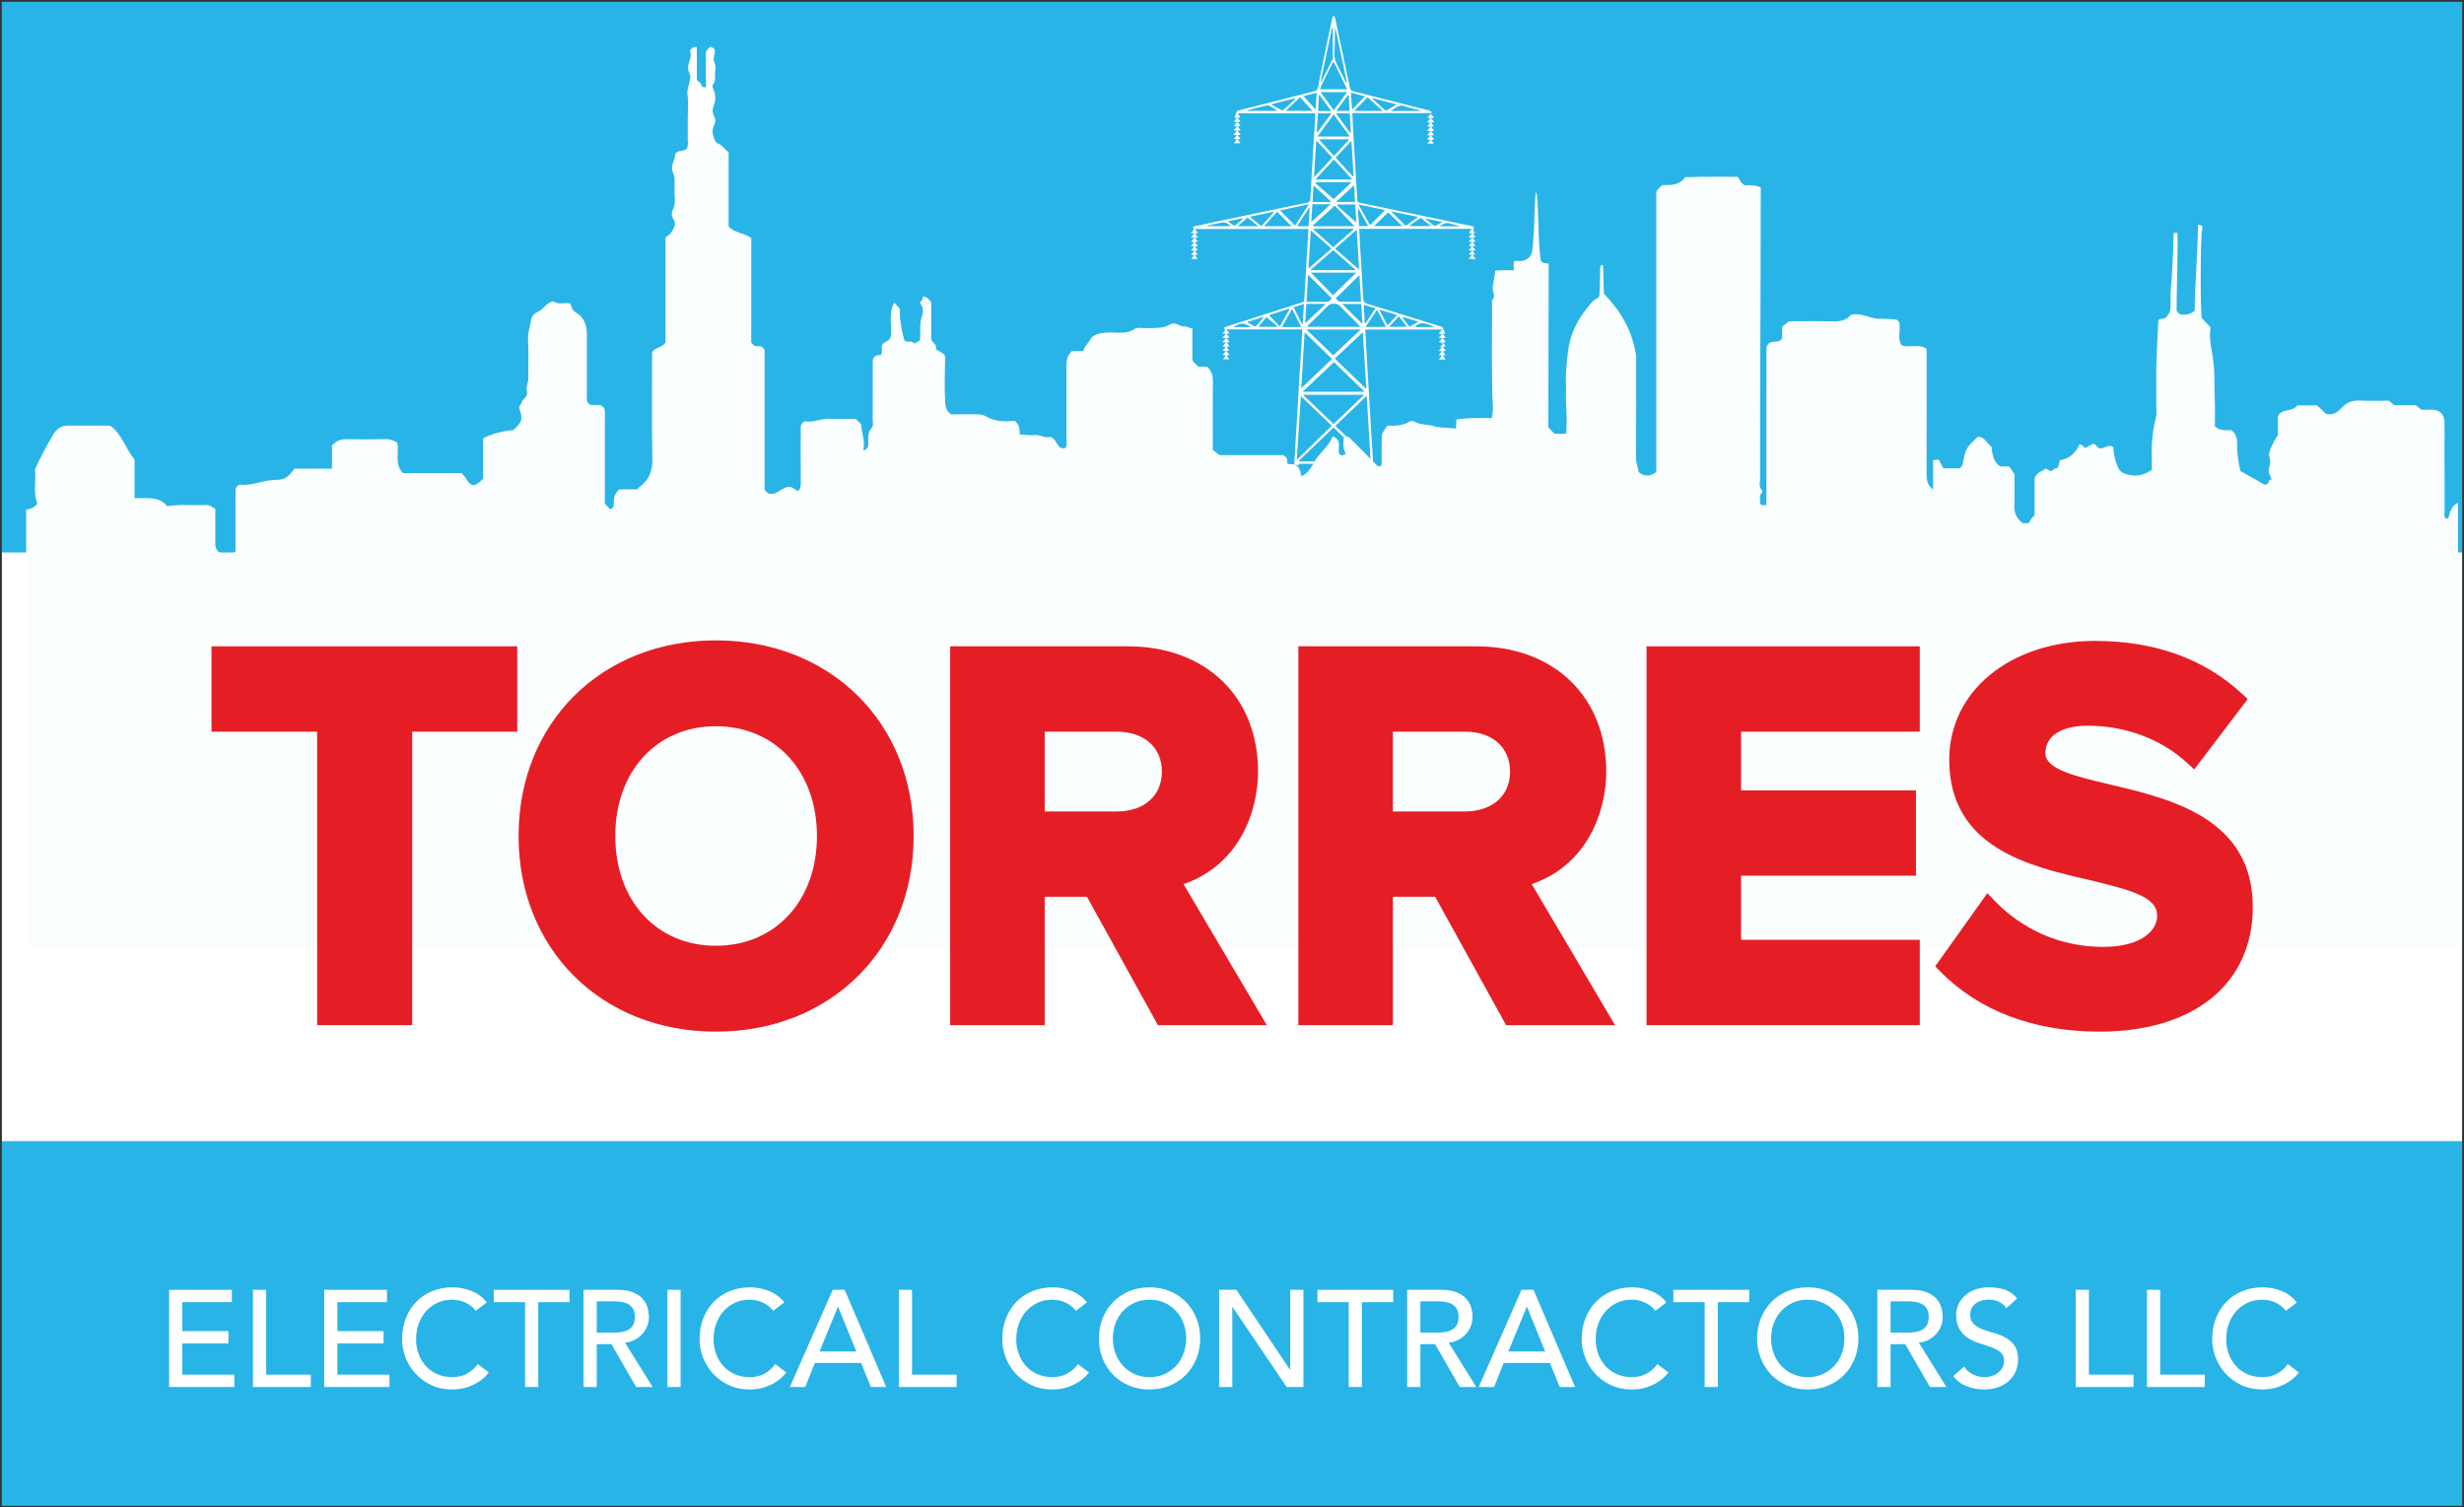 <svg xmlns="http://www.w3.org/2000/svg" xmlns:xlink="http://www.w3.org/1999/xlink" width="1298pt" height="794pt" viewBox="0 0 1298 794"><rect x="0" y="0" width="1298" height="794" fill="#333333" stroke="none"/><defs><clipPath id="clip_1"><path transform="matrix(1,0,0,-1,1,793)" d="M0 792H1296V0H0Z" fill-rule="evenodd"></path></clipPath></defs><g id="layer_1" data-name="Layer 1"><path transform="matrix(1,0,0,-1,1,793)" d="M0 792H1296V0H0Z" fill="#ffffff" fill-rule="evenodd"></path><g clip-path="url(#clip_1)"><path transform="matrix(1,0,0,-1,1,793)" d="M-0 191.861H1296V-22.5H-0Z" fill="#29b4e7" fill-rule="evenodd"></path><path transform="matrix(1,0,0,-1,1,793)" d="M0 814.5H1296V501.974H0Z" fill="#29b4e7" fill-rule="evenodd"></path><path transform="matrix(1,0,0,-1,1,793)" d="M88.085 113.56H121.132V107.053H95.029V91.793H119.326V85.284H95.029V68.868H122.434V62.361H88.085Z" fill="#ffffff"></path><path transform="matrix(1,0,0,-1,1,793)" d="M132.27 113.56H139.211V68.868H162.714V62.361H132.27Z" fill="#ffffff"></path><path transform="matrix(1,0,0,-1,1,793)" d="M169.8 113.56H202.847V107.053H176.744V91.793H201.042V85.284H176.744V68.868H204.147V62.361H169.8Z" fill="#ffffff"></path><path transform="matrix(1,0,0,-1,1,793)" d="M249.636 102.496C248.186 104.375 246.359 105.82 244.137 106.836 241.921 107.847 239.633 108.353 237.271 108.353 234.379 108.353 231.762 107.812 229.425 106.728 227.085 105.642 225.085 104.16 223.422 102.278 221.756 100.402 220.47 98.197 219.551 95.663 218.634 93.132 218.177 90.42 218.177 87.525 218.177 84.827 218.613 82.271 219.481 79.859 220.347 77.449 221.6 75.328 223.239 73.5 224.88 71.665 226.881 70.22 229.245 69.16 231.606 68.098 234.28 67.57 237.271 67.57 240.212 67.57 242.79 68.168 245.006 69.373 247.224 70.581 249.105 72.271 250.647 74.436L256.507 70.028C256.119 69.495 255.442 68.737 254.477 67.745 253.517 66.762 252.24 65.769 250.647 64.783 249.059 63.796 247.143 62.928 244.9 62.182 242.655 61.435 240.067 61.058 237.123 61.058 233.075 61.058 229.425 61.831 226.169 63.376 222.915 64.918 220.144 66.939 217.853 69.449 215.562 71.956 213.812 74.783 212.61 77.945 211.405 81.105 210.804 84.298 210.804 87.525 210.804 91.483 211.453 95.132 212.756 98.482 214.057 101.833 215.877 104.726 218.217 107.159 220.554 109.596 223.36 111.489 226.64 112.837 229.915 114.184 233.533 114.861 237.488 114.861 240.86 114.861 244.178 114.211 247.431 112.907 250.685 111.61 253.348 109.61 255.421 106.909Z" fill="#ffffff"></path><path transform="matrix(1,0,0,-1,1,793)" d="M275.597 107.05H259.111V113.558H299.027V107.05H282.541V62.361H275.597Z" fill="#ffffff"></path><path transform="matrix(1,0,0,-1,1,793)" d="M313.347 90.996H322.458C323.806 90.996 325.146 91.105 326.472 91.326 327.801 91.539 328.978 91.938 330.014 92.517 331.049 93.092 331.884 93.927 332.51 95.013 333.135 96.097 333.451 97.506 333.451 99.243 333.451 100.975 333.135 102.388 332.51 103.472 331.884 104.558 331.049 105.388 330.014 105.968 328.978 106.547 327.801 106.944 326.472 107.162 325.146 107.378 323.806 107.486 322.458 107.486H313.347ZM306.403 113.561H324.41C327.69 113.561 330.389 113.114 332.51 112.221 334.631 111.329 336.308 110.2 337.537 108.823 338.763 107.45 339.621 105.906 340.104 104.194 340.586 102.486 340.826 100.833 340.826 99.243 340.826 97.6 340.534 96.024 339.958 94.504 339.384 92.989 338.548 91.614 337.464 90.385 336.381 89.156 335.055 88.115 333.486 87.277 331.914 86.43 330.173 85.911 328.246 85.719L342.78 62.359H334.106L321.086 84.923H313.347V62.359H306.403Z" fill="#ffffff"></path><path transform="matrix(1,0,0,-1,1,793)" d="M350.585 113.559H357.529V62.36H350.585Z" fill="#ffffff"></path><path transform="matrix(1,0,0,-1,1,793)" d="M406.345 102.496C404.898 104.375 403.067 105.82 400.846 106.836 398.633 107.847 396.339 108.353 393.98 108.353 391.083 108.353 388.471 107.812 386.131 106.728 383.794 105.642 381.794 104.16 380.13 102.278 378.465 100.402 377.179 98.197 376.26 95.663 375.343 93.132 374.888 90.42 374.888 87.525 374.888 84.827 375.322 82.271 376.19 79.859 377.055 77.449 378.309 75.328 379.95 73.5 381.586 71.665 383.589 70.22 385.947 69.16 388.315 68.098 390.986 67.57 393.98 67.57 396.921 67.57 399.498 68.168 401.714 69.373 403.933 70.581 405.814 72.271 407.358 74.436L413.216 70.028C412.825 69.495 412.151 68.737 411.186 67.745 410.223 66.762 408.946 65.769 407.358 64.783 405.763 63.796 403.846 62.928 401.609 62.182 399.364 61.435 396.776 61.058 393.832 61.058 389.783 61.058 386.131 61.831 382.875 63.376 379.622 64.918 376.85 66.939 374.562 69.449 372.268 71.956 370.521 74.783 369.316 77.945 368.115 81.105 367.51 84.298 367.51 87.525 367.51 91.483 368.163 95.132 369.459 98.482 370.763 101.833 372.584 104.726 374.923 107.159 377.263 109.596 380.069 111.489 383.347 112.837 386.627 114.184 390.242 114.861 394.196 114.861 397.571 114.861 400.884 114.211 404.137 112.907 407.391 111.61 410.054 109.61 412.13 106.909Z" fill="#ffffff"></path><path transform="matrix(1,0,0,-1,1,793)" d="M450.091 81.088 440.543 104.596H440.398L430.71 81.088ZM437.651 113.559H443.945L465.857 62.36H457.755L452.622 75.016H428.249L423.189 62.36H415.092Z" fill="#ffffff"></path><path transform="matrix(1,0,0,-1,1,793)" d="M472.511 113.56H479.452V68.868H502.955V62.361H472.511Z" fill="#ffffff"></path><path transform="matrix(1,0,0,-1,1,793)" d="M565.801 102.496C564.351 104.375 562.52 105.82 560.302 106.836 558.084 107.847 555.795 108.353 553.433 108.353 550.538 108.353 547.927 107.812 545.587 106.728 543.25 105.642 541.247 104.16 539.581 102.278 537.921 100.402 536.63 98.197 535.716 95.663 534.8 93.132 534.341 90.42 534.341 87.525 534.341 84.827 534.778 82.271 535.643 79.859 536.511 77.449 537.764 75.328 539.403 73.5 541.042 71.665 543.045 70.22 545.404 69.16 547.77 68.098 550.441 67.57 553.433 67.57 556.372 67.57 558.954 68.168 561.168 69.373 563.388 70.581 565.27 72.271 566.812 74.436L572.67 70.028C572.281 69.495 571.604 68.737 570.642 67.745 569.677 66.762 568.402 65.769 566.812 64.783 565.219 63.796 563.303 62.928 561.062 62.182 558.819 61.435 556.231 61.058 553.288 61.058 549.239 61.058 545.587 61.831 542.33 63.376 539.077 64.918 536.307 66.939 534.018 69.449 531.724 71.956 529.977 74.783 528.772 77.945 527.567 81.105 526.966 84.298 526.966 87.525 526.966 91.483 527.619 95.132 528.915 98.482 530.22 101.833 532.039 104.726 534.379 107.159 536.716 109.596 539.525 111.489 542.803 112.837 546.081 114.184 549.695 114.861 553.65 114.861 557.024 114.861 560.339 114.211 563.594 112.907 566.847 111.61 569.51 109.61 571.585 106.909Z" fill="#ffffff"></path><path transform="matrix(1,0,0,-1,1,793)" d="M604.557 67.567C607.498 67.567 610.15 68.109 612.511 69.195 614.87 70.276 616.9 71.734 618.587 73.573 620.272 75.404 621.572 77.56 622.488 80.043 623.404 82.525 623.865 85.161 623.865 87.959 623.865 90.757 623.404 93.397 622.488 95.876 621.572 98.362 620.272 100.518 618.587 102.351 616.9 104.181 614.87 105.642 612.511 106.728 610.15 107.812 607.498 108.353 604.557 108.353 601.616 108.353 598.964 107.812 596.605 106.728 594.241 105.642 592.212 104.181 590.529 102.351 588.839 100.518 587.54 98.362 586.623 95.876 585.707 93.397 585.246 90.757 585.246 87.959 585.246 85.161 585.707 82.525 586.623 80.043 587.54 77.56 588.839 75.404 590.529 73.573 592.212 71.734 594.241 70.276 596.605 69.195 598.964 68.109 601.616 67.567 604.557 67.567ZM604.557 61.058C600.651 61.058 597.061 61.748 593.781 63.12 590.503 64.495 587.697 66.39 585.356 68.8 583.02 71.204 581.184 74.053 579.86 77.331 578.535 80.609 577.874 84.15 577.874 87.959 577.874 91.768 578.535 95.313 579.86 98.591 581.184 101.868 583.02 104.715 585.356 107.124 587.697 109.532 590.503 111.427 593.781 112.801 597.061 114.179 600.651 114.861 604.557 114.861 608.46 114.861 612.051 114.179 615.331 112.801 618.609 111.427 621.421 109.532 623.758 107.124 626.095 104.715 627.925 101.868 629.256 98.591 630.58 95.313 631.243 91.768 631.243 87.959 631.243 84.15 630.58 80.609 629.256 77.331 627.925 74.053 626.095 71.204 623.758 68.8 621.421 66.39 618.609 64.495 615.331 63.12 612.051 61.748 608.46 61.058 604.557 61.058" fill="#ffffff"></path><path transform="matrix(1,0,0,-1,1,793)" d="M641.222 113.56H650.33L678.534 71.472H678.68V113.56H685.624V62.361H676.798L648.309 104.449H648.163V62.361H641.222Z" fill="#ffffff"></path><path transform="matrix(1,0,0,-1,1,793)" d="M709.488 107.05H693.002V113.558H732.917V107.05H716.429V62.361H709.488Z" fill="#ffffff"></path><path transform="matrix(1,0,0,-1,1,793)" d="M747.236 90.996H756.346C757.694 90.996 759.034 91.105 760.36 91.326 761.687 91.539 762.867 91.938 763.903 92.517 764.94 93.092 765.773 93.927 766.401 95.013 767.026 96.097 767.339 97.506 767.339 99.243 767.339 100.975 767.026 102.388 766.401 103.472 765.773 104.558 764.94 105.388 763.903 105.968 762.867 106.547 761.687 106.944 760.36 107.162 759.034 107.378 757.694 107.486 756.346 107.486H747.236ZM740.294 113.561H758.301C761.579 113.561 764.274 113.114 766.401 112.221 768.52 111.329 770.202 110.2 771.423 108.823 772.652 107.45 773.51 105.906 773.997 104.194 774.474 102.486 774.72 100.833 774.72 99.243 774.72 97.6 774.426 96.024 773.846 94.504 773.269 92.989 772.436 91.614 771.352 90.385 770.269 89.156 768.94 88.115 767.374 87.277 765.808 86.43 764.061 85.911 762.134 85.719L776.668 62.359H767.994L754.977 84.923H747.236V62.359H740.294Z" fill="#ffffff"></path><path transform="matrix(1,0,0,-1,1,793)" d="M812.969 81.088 803.418 104.596H803.275L793.588 81.088ZM800.529 113.559H806.817L828.732 62.36H820.632L815.497 75.016H791.124L786.064 62.36H777.966Z" fill="#ffffff"></path><path transform="matrix(1,0,0,-1,1,793)" d="M871.036 102.496C869.591 104.375 867.758 105.82 865.54 106.836 863.324 107.847 861.032 108.353 858.671 108.353 855.779 108.353 853.165 107.812 850.827 106.728 848.485 105.642 846.488 104.16 844.821 102.278 843.161 100.402 841.87 98.197 840.951 95.663 840.037 93.132 839.581 90.42 839.581 87.525 839.581 84.827 840.013 82.271 840.878 79.859 841.749 77.449 843.005 75.328 844.641 73.5 846.28 71.665 848.28 70.22 850.644 69.16 853.005 68.098 855.682 67.57 858.671 67.57 861.615 67.57 864.189 68.168 866.408 69.373 868.626 70.581 870.505 72.271 872.047 74.436L877.91 70.028C877.521 69.495 876.845 68.737 875.883 67.745 874.917 66.762 873.64 65.769 872.047 64.783 870.459 63.796 868.54 62.928 866.3 62.182 864.06 61.435 861.466 61.058 858.526 61.058 854.474 61.058 850.827 61.831 847.568 63.376 844.318 64.918 841.544 66.939 839.258 69.449 836.964 71.956 835.212 74.783 834.009 77.945 832.808 81.105 832.206 84.298 832.206 87.525 832.206 91.483 832.854 95.132 834.155 98.482 835.46 101.833 837.28 104.726 839.614 107.159 841.954 109.596 844.763 111.489 848.038 112.837 851.321 114.184 854.933 114.861 858.887 114.861 862.26 114.861 865.58 114.211 868.834 112.907 872.087 111.61 874.748 109.61 876.821 106.909Z" fill="#ffffff"></path><path transform="matrix(1,0,0,-1,1,793)" d="M896.997 107.05H880.509V113.558H920.43V107.05H903.942V62.361H896.997Z" fill="#ffffff"></path><path transform="matrix(1,0,0,-1,1,793)" d="M951.309 67.567C954.249 67.567 956.899 68.109 959.26 69.195 961.622 70.276 963.651 71.734 965.339 73.573 967.024 75.404 968.325 77.56 969.239 80.043 970.156 82.525 970.614 85.161 970.614 87.959 970.614 90.757 970.156 93.397 969.239 95.876 968.325 98.362 967.024 100.518 965.339 102.351 963.651 104.181 961.622 105.642 959.26 106.728 956.899 107.812 954.249 108.353 951.309 108.353 948.365 108.353 945.713 107.812 943.357 106.728 940.99 105.642 938.963 104.181 937.281 102.351 935.591 100.518 934.292 98.362 933.373 95.876 932.456 93.397 931.998 90.757 931.998 87.959 931.998 85.161 932.456 82.525 933.373 80.043 934.292 77.56 935.591 75.404 937.281 73.573 938.963 71.734 940.99 70.276 943.357 69.195 945.713 68.109 948.365 67.567 951.309 67.567ZM951.309 61.058C947.403 61.058 943.809 61.748 940.532 63.12 937.254 64.495 934.448 66.39 932.108 68.8 929.772 71.204 927.935 74.053 926.612 77.331 925.286 80.609 924.625 84.15 924.625 87.959 924.625 91.768 925.286 95.313 926.612 98.591 927.935 101.868 929.772 104.715 932.108 107.124 934.448 109.532 937.254 111.427 940.532 112.801 943.809 114.179 947.403 114.861 951.309 114.861 955.214 114.861 958.803 114.179 962.083 112.801 965.363 111.427 968.172 109.532 970.506 107.124 972.846 104.715 974.677 101.868 976.005 98.591 977.329 95.313 977.992 91.768 977.992 87.959 977.992 84.15 977.329 80.609 976.005 77.331 974.677 74.053 972.846 71.204 970.506 68.8 968.172 66.39 965.363 64.495 962.083 63.12 958.803 61.748 955.214 61.058 951.309 61.058" fill="#ffffff"></path><path transform="matrix(1,0,0,-1,1,793)" d="M994.914 90.996H1004.022C1005.373 90.996 1006.713 91.105 1008.036 91.326 1009.365 91.539 1010.545 91.938 1011.583 92.517 1012.613 93.092 1013.449 93.927 1014.077 95.013 1014.7 96.097 1015.017 97.506 1015.017 99.243 1015.017 100.975 1014.7 102.388 1014.077 103.472 1013.449 104.558 1012.613 105.388 1011.583 105.968 1010.545 106.547 1009.365 106.944 1008.036 107.162 1006.713 107.378 1005.373 107.486 1004.022 107.486H994.914ZM987.97 113.561H1005.979C1009.254 113.561 1011.955 113.114 1014.077 112.221 1016.195 111.329 1017.878 110.2 1019.104 108.823 1020.328 107.45 1021.188 105.906 1021.67 104.194 1022.15 102.486 1022.393 100.833 1022.393 99.243 1022.393 97.6 1022.101 96.024 1021.525 94.504 1020.95 92.989 1020.115 91.614 1019.031 90.385 1017.945 89.156 1016.619 88.115 1015.053 87.277 1013.484 86.43 1011.737 85.911 1009.81 85.719L1024.344 62.359H1015.673L1002.65 84.923H994.914V62.359H987.97Z" fill="#ffffff"></path><path transform="matrix(1,0,0,-1,1,793)" d="M1033.673 73.062C1034.929 71.184 1036.531 69.798 1038.482 68.906 1040.436 68.014 1042.447 67.569 1044.523 67.569 1045.679 67.569 1046.86 67.747 1048.062 68.108 1049.27 68.472 1050.367 69.016 1051.356 69.736 1052.34 70.462 1053.151 71.353 1053.779 72.413 1054.404 73.47 1054.72 74.701 1054.72 76.101 1054.72 78.076 1054.095 79.583 1052.839 80.618 1051.585 81.656 1050.03 82.524 1048.175 83.225 1046.316 83.92 1044.294 84.596 1042.099 85.249 1039.905 85.899 1037.879 86.802 1036.029 87.961 1034.169 89.118 1032.616 90.67 1031.363 92.624 1030.104 94.575 1029.479 97.22 1029.479 100.544 1029.479 102.034 1029.802 103.63 1030.457 105.315 1031.107 107.005 1032.129 108.549 1033.528 109.943 1034.929 111.342 1036.722 112.512 1038.918 113.452 1041.11 114.393 1043.752 114.862 1046.835 114.862 1049.633 114.862 1052.307 114.474 1054.866 113.706 1057.421 112.935 1059.658 111.366 1061.591 109.008L1055.949 103.87C1055.078 105.22 1053.85 106.304 1052.259 107.126 1050.668 107.943 1048.862 108.353 1046.835 108.353 1044.906 108.353 1043.307 108.105 1042.029 107.595 1040.749 107.086 1039.725 106.436 1038.951 105.641 1038.177 104.846 1037.639 103.992 1037.325 103.075 1037.01 102.161 1036.857 101.317 1036.857 100.544 1036.857 98.374 1037.482 96.708 1038.735 95.554 1039.994 94.397 1041.544 93.46 1043.398 92.732 1045.254 92.01 1047.277 91.36 1049.477 90.783 1051.674 90.201 1053.693 89.397 1055.55 88.357 1057.405 87.322 1058.958 85.923 1060.214 84.162 1061.467 82.403 1062.092 79.982 1062.092 76.896 1062.092 74.44 1061.626 72.221 1060.685 70.246 1059.745 68.267 1058.478 66.604 1056.887 65.254 1055.294 63.9 1053.416 62.868 1051.245 62.143 1049.075 61.423 1046.76 61.056 1044.304 61.056 1041.026 61.056 1037.916 61.639 1034.975 62.792 1032.034 63.954 1029.697 65.733 1027.961 68.145Z" fill="#ffffff"></path><path transform="matrix(1,0,0,-1,1,793)" d="M1092.465 113.56H1099.408V68.868H1122.914V62.361H1092.465Z" fill="#ffffff"></path><path transform="matrix(1,0,0,-1,1,793)" d="M1129.999 113.56H1136.943V68.868H1160.446V62.361H1129.999Z" fill="#ffffff"></path><path transform="matrix(1,0,0,-1,1,793)" d="M1203.179 102.496C1201.734 104.375 1199.902 105.82 1197.683 106.836 1195.467 107.847 1193.176 108.353 1190.814 108.353 1187.922 108.353 1185.308 107.812 1182.971 106.728 1180.629 105.642 1178.631 104.16 1176.965 102.278 1175.305 100.402 1174.014 98.197 1173.095 95.663 1172.181 93.132 1171.725 90.42 1171.725 87.525 1171.725 84.827 1172.156 82.271 1173.024 79.859 1173.892 77.449 1175.148 75.328 1176.784 73.5 1178.423 71.665 1180.426 70.22 1182.788 69.16 1185.149 68.098 1187.825 67.57 1190.814 67.57 1193.759 67.57 1196.333 68.168 1198.551 69.373 1200.769 70.581 1202.651 72.271 1204.19 74.436L1210.053 70.028C1209.665 69.495 1208.989 68.737 1208.026 67.745 1207.059 66.762 1205.783 65.769 1204.19 64.783 1202.602 63.796 1200.684 62.928 1198.446 62.182 1196.203 61.435 1193.61 61.058 1190.669 61.058 1186.618 61.058 1182.971 61.831 1179.712 63.376 1176.461 64.918 1173.687 66.939 1171.401 69.449 1169.105 71.956 1167.358 74.783 1166.153 77.945 1164.951 81.105 1164.35 84.298 1164.35 87.525 1164.35 91.483 1164.997 95.132 1166.299 98.482 1167.601 101.833 1169.423 104.726 1171.757 107.159 1174.097 109.596 1176.906 111.489 1180.184 112.837 1183.464 114.184 1187.076 114.861 1191.031 114.861 1194.403 114.861 1197.723 114.211 1200.975 112.907 1204.23 111.61 1206.891 109.61 1208.964 106.909Z" fill="#ffffff"></path><path transform="matrix(1,0,0,-1,1,793)" d="M757.328 673.803C759.231 675.043 760.687 675.978 762.773 675.272 764.547 674.674 766.447 674.456 768.243 673.803ZM754.371 674.151C752.905 675.272 751.468 676.423 750.023 677.577 750.099 677.663 750.185 677.75 750.26 677.847 752.98 677.273 755.686 676.707 758.97 676.022 757.425 675.194 756.296 674.577 755.142 674.011 754.948 673.912 754.557 674.011 754.371 674.151ZM741.238 673.889C743.468 675.498 745.379 676.871 747.371 678.305 749.153 676.892 750.87 675.51 752.905 673.889ZM731.761 681.663C736.608 680.664 741.098 679.739 746.088 678.718 743.586 676.925 741.511 675.445 739.521 674.021 736.987 676.509 734.553 678.914 731.761 681.663ZM722.801 673.889C725.259 676.248 727.779 678.685 730.281 681.098 732.518 678.922 734.976 676.534 737.683 673.889ZM714.614 685.284C719.615 684.23 724.159 683.273 728.683 682.326 725.997 679.642 723.388 677.043 720.715 674.38 718.8 677.814 716.812 681.359 714.614 685.284ZM714.911 673.882C714.714 676.836 714.506 679.914 714.302 682.99 714.409 683.011 714.529 683.022 714.639 683.033 716.299 680.054 717.973 677.076 719.769 673.882ZM715.127 648.082C715.41 643.519 715.693 638.885 715.986 634.039 712.18 634.039 708.463 633.939 704.756 634.114 704.026 634.146 703.331 635.179 702.593 635.777 706.832 639.939 710.93 643.974 715.127 648.082ZM716.692 622.329C713.137 625.849 709.614 629.351 706.051 632.885H716.059C716.278 629.222 716.485 625.741 716.692 622.329ZM718.768 588.031C713.278 593.336 707.843 598.59 702.148 604.089 707.202 608.838 712.069 613.426 716.941 618.013 717.539 608.207 718.159 598.099 718.768 588.031ZM723.615 630.569C721.747 627.785 720.04 625.221 718.324 622.666 718.181 622.72 718.051 622.777 717.908 622.83 717.744 625.949 717.571 629.071 717.388 632.483 719.561 631.82 721.464 631.232 723.615 630.569ZM729.106 620.752H718.334C720.378 623.795 722.324 626.699 724.421 629.831 726.03 626.723 727.507 623.852 729.106 620.752ZM734.998 627.036C733.235 625.146 731.672 623.458 729.912 621.569 728.464 624.375 727.127 626.939 725.586 629.941 728.877 628.928 731.79 628.024 734.998 627.036ZM740.117 620.819H730.736C732.529 622.755 734.173 624.515 735.923 626.408 737.327 624.537 738.64 622.784 740.117 620.819ZM737.944 626.092C740.564 625.286 743.173 624.469 746.238 623.526 744.424 622.472 743.063 621.687 741.532 620.796 740.26 622.481 739.009 624.111 737.759 625.755 737.826 625.863 737.891 625.982 737.944 626.092ZM754.468 620.741H744.249C746.379 623.329 749.511 623.375 754.468 620.741ZM720.986 550.841C714.639 556.94 708.606 562.744 702.441 568.672 707.908 573.92 713.245 579.041 718.965 584.519 719.647 573.138 720.302 562.224 720.986 550.841ZM719.453 549.918H683.471L683.243 550.342C689.284 556.113 695.32 561.898 701.485 567.79 707.582 561.93 713.582 556.148 719.593 550.375 719.55 550.223 719.496 550.07 719.453 549.918ZM682.557 551.156C682.427 551.266 682.284 551.374 682.155 551.471 682.85 562.288 683.545 573.109 684.274 584.325 689.81 579.02 695.093 573.944 700.549 568.715 694.503 562.812 688.524 556.984 682.557 551.156ZM686.262 617.927C691.015 613.318 695.754 608.708 700.721 603.881 695.209 598.665 689.829 593.565 684.481 588.489 685.057 598.131 685.667 608.078 686.262 617.927ZM684.914 622.243C683.448 625.157 681.993 628.071 680.435 631.157 682.284 631.734 683.982 632.276 685.883 632.874 685.667 629.178 685.446 625.763 685.241 622.35 685.133 622.318 685.025 622.275 684.914 622.243ZM674.273 620.688C676.079 623.928 677.774 626.96 679.631 630.297 681.306 626.982 682.829 623.96 684.481 620.688ZM667.502 627.024C671.165 628.2 674.567 629.286 677.971 630.375 678.068 630.276 678.176 630.176 678.284 630.082 676.61 627.103 674.938 624.125 673.173 620.992 671.272 623.014 669.513 624.884 667.502 627.024ZM671.62 620.819H661.925C663.48 622.72 664.936 624.505 666.14 625.982 668.089 624.34 669.968 622.777 671.838 621.2 671.761 621.068 671.696 620.949 671.62 620.819ZM659.707 621.168C658.52 621.766 657.39 622.451 655.892 623.308 658.967 624.297 661.653 625.157 664.326 626.025 664.412 625.939 664.499 625.863 664.585 625.777 663.326 624.265 662.076 622.731 660.76 621.265 660.587 621.068 659.978 621.025 659.707 621.168ZM648.673 620.709C652.412 623.057 654.706 623.092 657.922 620.709ZM687.155 632.928H697.452C693.667 629.383 689.972 625.928 686.559 622.72 686.721 625.591 686.939 629.2 687.155 632.928ZM688.058 648.301C692.309 644.061 696.395 639.996 700.517 635.874 699.733 634.526 698.614 633.874 696.862 633.949 693.778 634.101 690.678 633.993 687.263 633.993 687.524 638.766 687.786 643.441 688.058 648.301ZM689.514 671.606C693.298 668.28 696.767 665.237 700.407 662.054 696.363 658.541 692.471 655.169 688.231 651.487 688.667 658.28 689.08 664.706 689.514 671.606ZM682.306 673.825C684.492 677.197 686.57 680.413 688.646 683.621 688.743 683.567 688.842 683.513 688.937 683.467 688.743 680.283 688.535 677.108 688.33 673.825ZM673.316 682.165C678.197 683.205 683.111 684.26 688.535 685.424 685.872 681.338 683.524 677.739 681.209 674.183 678.556 676.871 675.99 679.469 673.316 682.165ZM664.924 673.836C667.316 676.509 669.524 678.976 671.75 681.477 674.349 678.868 676.796 676.412 679.373 673.836ZM657.39 678.825C661.75 679.75 665.771 680.599 670.316 681.545 667.881 678.793 665.75 676.402 663.488 673.86 661.413 675.553 659.534 677.086 657.39 678.825ZM650.975 673.814C652.943 675.553 654.534 676.947 656.183 678.402 658 676.925 659.739 675.51 661.814 673.814ZM648.681 674.369C647.792 674.879 646.977 675.534 645.746 676.412 648.627 677.011 651.064 677.51 653.488 678.021 653.555 677.912 653.62 677.814 653.685 677.707 652.423 676.574 651.194 675.413 649.878 674.337 649.627 674.14 648.999 674.183 648.681 674.369ZM646.965 673.86H634.67C634.66 673.935 634.635 674 634.624 674.065 637.651 674.685 640.638 675.51 643.692 675.835 644.77 675.944 645.989 674.87 647.139 674.337 647.074 674.173 647.021 674.021 646.965 673.86ZM690.352 685.424H699.961C696.298 682.033 692.972 678.957 689.772 676.011 689.948 678.849 690.155 682.154 690.352 685.424ZM690.936 695.273C693.907 692.565 696.983 689.772 700.058 686.979 699.983 686.836 699.918 686.696 699.843 686.564H690.438C690.624 689.685 690.786 692.707 690.936 695.273ZM692.374 719.091C695.298 715.927 697.994 713.015 700.832 709.951 697.7 706.592 694.602 703.263 691.199 699.613 691.603 706.309 691.969 712.471 692.374 719.091ZM685.689 742.413C687.524 742.879 689.918 743.489 692.614 744.17 692.427 741.138 692.266 738.431 692.069 735.235 689.732 737.855 687.677 740.17 685.689 742.413ZM676.295 734.596C678.839 737.03 681.209 739.303 683.818 741.79 686.133 739.246 688.33 736.844 690.395 734.596ZM674.087 734.976C672.351 735.876 670.653 736.855 668.523 738.049 673.108 739.214 677.133 740.238 681.155 741.257 681.22 741.148 681.287 741.041 681.341 740.933 679.286 738.987 677.241 737.03 675.154 735.116 674.928 734.909 674.349 734.833 674.087 734.976ZM655.838 734.604C655.825 734.682 655.803 734.758 655.792 734.823 659.38 735.736 662.957 736.704 666.577 737.507 667.13 737.639 667.881 737.149 668.481 736.844 669.666 736.227 670.817 735.539 671.936 734.604ZM693.244 733.342H700.417C697.808 729.812 695.384 726.518 692.95 723.224 692.853 723.256 692.746 723.288 692.646 723.321 692.843 726.592 693.037 729.865 693.244 733.342ZM693.796 742.78C693.918 742.823 694.036 742.856 694.168 742.89 696.134 740.202 698.112 737.507 700.32 734.496H693.33C693.482 737.302 693.646 740.041 693.796 742.78ZM695.894 749.726 701.342 760.586C701.972 759.575 702.549 758.543 703.061 757.479 704.886 753.694 706.797 749.955 708.646 745.955H694.298C694.84 747.235 695.363 748.489 695.894 749.726ZM700.668 778.264C700.821 778.253 700.961 778.253 701.115 778.242V761.999L701.104 762.012 694.786 749.432C694.732 749.454 694.657 749.476 694.602 749.489 696.622 759.088 698.646 768.673 700.668 778.264ZM702.395 778.633C704.439 768.959 706.485 759.282 708.528 749.618 708.398 749.562 708.267 749.521 708.126 749.476 707.574 750.607 707.016 751.75 706.452 752.869 705.56 754.64 704.678 756.411 703.746 758.153 702.538 760.381 701.776 762.587 701.961 765.272 702.266 769.697 702.048 774.145 702.395 778.633ZM709.463 742.715C709.614 740.052 709.768 737.397 709.94 734.583H703.004C705.102 737.475 707.069 740.16 709.04 742.856 709.18 742.812 709.321 742.769 709.463 742.715ZM710.647 723.224C710.506 723.169 710.366 723.124 710.213 723.07 707.811 726.398 705.395 729.725 702.789 733.323H710.019C710.234 729.886 710.441 726.55 710.647 723.224ZM718.019 742.302C715.812 739.998 713.682 737.769 711.224 735.202 711.04 738.389 710.875 741.127 710.69 744.128 713.31 743.475 715.668 742.89 718.019 742.302ZM727.475 734.528H712.42C714.779 736.976 717.019 739.303 719.413 741.78 722.052 739.41 724.585 737.127 727.475 734.528ZM722.216 741.235C726.302 740.181 730.378 739.138 734.815 737.995 732.877 736.844 731.303 735.876 729.683 734.976 729.402 734.823 728.822 734.812 728.607 734.997 726.389 736.93 724.216 738.93 722.03 740.912 722.095 741.019 722.159 741.127 722.216 741.235ZM739.348 736.965C741.966 735.954 744.793 735.486 747.533 734.779 747.51 734.704 747.5 734.618 747.489 734.528H731.682C733.988 736.116 735.987 738.27 739.348 736.965ZM712.029 700.266C711.909 700.187 711.789 700.123 711.671 700.047 708.679 703.309 705.679 706.568 702.593 709.929 705.321 712.841 707.954 715.668 710.908 718.841 711.299 712.32 711.671 706.295 712.029 700.266ZM712.833 686.621H702.778C706.18 689.763 709.277 692.61 712.299 695.405 712.463 692.75 712.636 689.772 712.833 686.621ZM713.485 675.771C710.18 678.696 706.743 681.75 703.309 684.796 703.406 684.969 703.517 685.133 703.625 685.294H712.919C713.116 682.022 713.31 678.631 713.485 675.771ZM701.32 661.237C705.31 657.713 709.094 654.368 713.237 650.714H689.255C693.341 654.28 697.263 657.692 701.32 661.237ZM711.822 672.499C711.876 672.369 711.93 672.248 711.994 672.119 708.474 669.04 704.951 665.976 701.288 662.77 697.746 665.976 694.309 669.086 690.535 672.499ZM702.113 684.642C705.201 681.435 708.714 677.782 712.539 673.825H690.821C690.732 673.943 690.645 674.076 690.557 674.197 694.352 677.631 698.145 681.054 702.113 684.642ZM692.319 697.044H711.027C707.657 693.85 704.431 690.796 701.571 688.101 698.592 690.707 695.266 693.613 691.94 696.524 692.069 696.697 692.198 696.872 692.319 697.044ZM711.334 698.449H691.929C695.277 702.058 698.398 705.427 701.7 708.98 704.919 705.471 707.994 702.101 711.334 698.449ZM709.854 719.625C707.016 716.581 704.439 713.797 701.714 710.875 699.08 713.754 696.506 716.571 693.711 719.625ZM694.657 744.465H708.625C706.234 741.216 704.005 738.181 701.624 734.93 699.266 738.159 697.026 741.216 694.657 744.465ZM710.105 721.073H693.004C695.939 725.048 698.67 728.768 701.579 732.712 704.396 728.865 707.124 725.135 710.105 721.073ZM701.255 637.473C697.667 641.117 693.678 645.168 689.546 649.376H713.452C709.366 645.376 705.31 641.43 701.255 637.473ZM688.069 620.838C687.961 620.981 687.85 621.133 687.743 621.275 691.199 624.655 694.7 627.982 698.072 631.44 699.177 632.58 700.277 633.114 701.875 633.028 703.048 632.961 703.94 632.734 704.8 631.853 707.918 628.637 711.138 625.494 714.31 622.318 714.703 621.938 715.048 621.505 715.625 620.838ZM701.309 605.806C696.983 609.978 692.241 614.547 687.198 619.415H715.801C710.658 614.587 705.865 610.088 701.309 605.806ZM717.625 585.052C712.159 579.79 706.886 574.737 701.506 569.575 696.102 574.758 690.885 579.783 685.417 585.052ZM685.187 586.64C690.994 592.12 696.495 597.303 701.714 602.228 706.69 597.433 712.105 592.206 717.865 586.64ZM714.963 650.964C710.582 654.789 706.517 658.345 702.309 662.01 705.994 665.247 709.668 668.477 713.701 672.032 714.137 664.846 714.539 658.129 714.963 650.964ZM774.601 663.193C775.461 663.366 775.917 663.466 776.192 663.52 775.722 664.183 775.275 664.792 774.734 665.552 775.547 665.639 776.035 665.692 776.383 665.725 775.874 666.345 775.353 666.976 774.669 667.814 775.59 667.943 776.059 668.01 776.331 668.054 775.83 668.693 775.339 669.323 774.722 670.108 775.58 670.215 776.046 670.281 776.504 670.334 774.547 670.925 775.145 672.259 775.537 673.531 775.016 673.695 774.591 673.849 774.145 673.943 766.134 675.62 758.112 677.294 750.099 678.957 738.597 681.359 727.084 683.771 715.571 686.133 714.474 686.359 713.962 686.75 713.984 687.925 714.005 689.273 713.832 690.61 713.747 691.958 713.083 703.058 712.41 714.158 711.757 725.256 711.604 727.922 711.507 730.583 711.377 733.42H752.967C753.045 733.625 753.121 733.822 753.207 734.03 752.673 734.302 752.163 734.692 751.6 734.847 738.457 738.203 725.313 741.55 712.159 744.855 710.943 745.16 710.321 745.661 710.04 746.987 707.539 759.063 704.962 771.131 702.374 783.196 702.256 783.763 701.875 784.264 701.614 784.795 701.333 784.307 700.875 783.841 700.765 783.307 698.7 773.544 696.678 763.762 694.657 753.977 694.201 751.75 693.808 749.5 693.395 747.256 693.145 745.944 692.538 745.206 691.079 744.844 681.546 742.496 672.033 740.041 662.512 737.615 658.38 736.575 654.261 735.518 650.695 734.604 650.107 733.17 649.706 732.181 649.29 731.137 649.336 731.127 649.814 731.027 650.595 730.865 649.957 730.116 649.455 729.528 648.946 728.93 649.398 728.887 649.856 728.833 650.638 728.744 650.032 727.951 649.563 727.321 649.083 726.703 649.355 726.625 649.824 726.507 650.62 726.288 649.911 725.507 649.398 724.941 648.9 724.388 649.345 724.309 649.824 724.224 650.738 724.069 649.924 723.213 649.345 722.614 648.789 722.016 649.258 721.973 649.76 721.918 650.62 721.819 649.957 720.994 649.466 720.385 648.978 719.778 649.336 719.743 649.792 719.7 650.631 719.625 649.986 718.8 649.487 718.159 649.008 717.536H652.423C651.978 718.159 651.52 718.8 650.932 719.593 651.76 719.711 652.196 719.765 652.466 719.797 652.021 720.396 651.573 721.015 651.021 721.776 651.813 721.908 652.269 721.983 652.574 722.029 652.032 722.714 651.531 723.333 650.867 724.148 651.706 724.256 652.205 724.321 652.563 724.364 652.086 724.972 651.584 725.617 650.975 726.398 651.781 726.539 652.196 726.604 652.498 726.657 651.989 727.31 651.499 727.93 650.867 728.734 651.684 728.833 652.173 728.887 652.48 728.93 652.032 729.528 651.563 730.149 650.932 730.973 651.531 731.038 651.749 731.062 651.967 731.095 652.196 731.127 652.431 731.17 652.466 731.17 651.978 731.855 651.531 732.485 650.922 733.332H691.862C691.862 732.672 691.896 732.159 691.862 731.647 691.548 726.507 691.222 721.366 690.908 716.223 690.352 706.939 689.766 697.643 689.284 688.359 689.209 686.893 688.678 686.391 687.284 686.144 682.742 685.305 678.23 684.327 673.718 683.381 662.154 680.968 650.595 678.531 639.042 676.098 635.225 675.294 631.419 674.456 627.419 673.598 628.16 672.01 627.691 670.978 626.047 670.348 626.812 670.215 627.301 670.119 628.16 669.967 627.44 669.162 626.92 668.585 626.365 667.989 626.799 667.922 627.29 667.846 628.204 667.717 627.44 666.879 626.885 666.28 626.365 665.706 626.791 665.639 627.279 665.563 628.16 665.434 627.429 664.606 626.92 664.019 626.376 663.412 626.756 663.358 627.236 663.291 628.104 663.183 627.44 662.355 626.953 661.746 626.494 661.161 626.874 661.108 627.354 661.018 628.19 660.878 627.486 660.086 626.963 659.487 626.419 658.867 626.821 658.802 627.311 658.724 628.125 658.585 627.472 657.781 626.985 657.172 626.494 656.573H629.942C629.473 657.204 629.018 657.846 628.398 658.692 629.214 658.802 629.681 658.856 629.995 658.899 629.484 659.552 629.007 660.161 628.386 660.954 629.182 661.053 629.648 661.108 629.953 661.14 629.484 661.792 629.039 662.423 628.506 663.161 629.268 663.312 629.726 663.412 629.995 663.466 629.484 664.129 629.018 664.739 628.432 665.498 629.236 665.595 629.702 665.66 629.995 665.706 629.527 666.337 629.06 666.954 628.506 667.696 629.3 667.846 629.778 667.932 630.05 667.989 629.562 668.642 629.093 669.272 628.506 670.053 629.365 670.173 629.834 670.237 630.06 670.261 629.584 670.889 629.093 671.52 628.441 672.369H688.274C687.503 659.466 686.742 646.756 685.98 634.06 671.871 629.537 657.903 625.068 643.953 620.601 644.463 618.437 644.422 618.321 642.802 617.394 643.433 617.318 643.921 617.253 644.835 617.135 644.064 616.286 643.519 615.676 643.007 615.111 643.433 615.046 643.921 614.968 644.824 614.83 644.043 613.97 643.487 613.35 642.964 612.773 643.433 612.708 643.921 612.634 644.759 612.501 644.064 611.697 643.563 611.121 643.072 610.544 643.53 610.49 643.975 610.425 644.759 610.328 644.139 609.523 643.673 608.913 643.182 608.272 643.509 608.221 643.975 608.132 644.792 607.981 644.096 607.175 643.584 606.577 643.062 605.978 643.519 605.935 644.007 605.892 644.814 605.816 644.172 604.989 643.692 604.371 643.215 603.752H646.552C646.104 604.382 645.649 605.01 645.085 605.816 645.899 605.903 646.377 605.949 646.681 605.978 646.161 606.622 645.649 607.253 645.031 608.013 645.824 608.207 646.247 608.307 646.42 608.35 646.021 608.992 645.638 609.62 645.161 610.393 645.996 610.458 646.455 610.504 646.749 610.522 646.28 611.11 645.781 611.73 645.15 612.534 646.01 612.676 646.433 612.752 646.749 612.795 646.215 613.461 645.695 614.089 645.018 614.917 645.913 615.014 646.401 615.067 646.738 615.1 646.247 615.698 645.746 616.297 645.096 617.1 645.956 617.232 646.409 617.308 646.703 617.361 646.226 617.971 645.77 618.569 645.043 619.494H685.001C685.001 618.992 685.025 618.601 685.001 618.208 684.395 608.336 683.775 598.468 683.176 588.597 682.362 575.095 681.559 561.591 680.756 548.085 681.61 548.078 682.465 548.059 683.316 548.046 683.257 548.105 683.201 548.164 683.144 548.223 683.23 548.364 683.328 548.517 683.416 548.657H720.04C719.803 548.412 719.574 548.175 719.337 547.93 720.361 548.002 721.388 548.062 722.412 548.156 721.822 557.701 721.232 567.246 720.65 576.791 719.995 587.661 719.367 598.533 718.736 609.393 718.539 612.708 718.377 616.016 718.181 619.429H758.795C757.937 618.458 757.392 617.852 756.891 617.286 757.35 617.221 757.83 617.143 758.687 617.024 757.937 616.196 757.425 615.644 756.891 615.057 757.436 615.014 757.948 614.981 758.795 614.927 758.099 614.078 757.546 613.405 757.024 612.763 757.415 612.687 757.894 612.598 758.371 612.501 758.611 612.207 758.848 611.916 759.091 611.634 758.619 611.231 758.142 610.827 757.676 610.415 757.959 610.383 758.285 610.339 758.687 610.275 757.98 609.426 757.46 608.784 756.948 608.164 757.36 608.11 757.805 608.054 758.619 607.946 757.959 607.145 757.46 606.544 756.958 605.949 757.382 605.892 757.872 605.827 758.687 605.708 757.991 604.859 757.46 604.229 756.969 603.63H760.536C760.078 604.283 759.611 604.938 759.056 605.719 759.827 605.838 760.296 605.913 760.579 605.959 760.11 606.566 759.654 607.175 759.067 607.946 759.894 608.078 760.36 608.142 760.654 608.186 760.123 608.86 759.622 609.49 758.991 610.307 759.859 610.425 760.35 610.504 760.633 610.533 760.166 611.121 759.676 611.73 759.013 612.555 759.884 612.644 760.35 612.687 760.654 612.719 760.11 613.415 759.611 614.067 758.98 614.871 759.841 614.981 760.342 615.046 760.587 615.078 760.132 615.665 759.644 616.307 759.056 617.078 759.884 617.21 760.342 617.275 760.36 617.286 759.841 618.418 759.349 619.501 758.784 620.752 745.804 624.777 732.586 628.917 719.335 632.949 717.726 633.441 717.181 634.146 717.105 635.821 716.639 644.939 716.027 654.05 715.475 663.172 715.299 666.237 715.169 669.302 715.008 672.434H774.418C773.644 671.488 773.146 670.868 772.666 670.291 773.056 670.248 773.558 670.183 774.482 670.076 773.709 669.24 773.156 668.642 772.636 668.075 773.081 667.997 773.558 667.911 774.439 667.76 773.709 666.922 773.189 666.323 772.666 665.716 773.056 665.684 773.547 665.628 774.439 665.544 773.752 664.714 773.243 664.107 772.741 663.498 773.156 663.444 773.59 663.38 774.482 663.239 773.709 662.39 773.156 661.782 772.612 661.183 773.056 661.129 773.59 661.075 774.461 660.965 773.785 660.15 773.286 659.552 772.787 658.943 773.124 658.899 773.614 658.856 774.453 658.76 773.752 657.888 773.232 657.226 772.712 656.573H776.353C775.83 657.237 775.307 657.91 774.688 658.713 775.493 658.878 775.884 658.954 776.07 658.996 775.644 659.638 775.242 660.237 774.734 661.018 775.537 661.083 776.035 661.129 776.447 661.172 775.906 661.77 775.339 662.377 774.601 663.193" fill="#ffffff"></path><path transform="matrix(1,0,0,-1,1,793)" d="M754.465 731.02C754.058 730.953 753.616 730.878 752.738 730.727 753.495 729.897 754.056 729.284 754.629 728.656 754.239 728.611 753.761 728.559 752.918 728.468 753.444 727.702 753.856 727.098 754.287 726.476 754.082 726.43 753.635 726.33 752.81 726.144 753.479 725.371 754.015 724.753 754.568 724.112 754.209 724.069 753.735 724.007 752.891 723.899 753.465 723.109 753.937 722.462 754.393 721.835 754.174 721.796 753.729 721.724 752.851 721.578 753.525 720.767 754.037 720.15 754.568 719.513 754.234 719.481 753.759 719.43 752.951 719.343 753.433 718.597 753.837 717.974 754.252 717.333H750.818C751.319 717.864 751.864 718.449 752.63 719.263 751.7 719.392 751.161 719.465 750.713 719.529 751.236 720.111 751.792 720.732 752.557 721.581 751.673 721.705 751.231 721.77 750.808 721.832 751.341 722.438 751.856 723.026 752.549 723.815 751.746 723.963 751.266 724.05 750.834 724.125 751.325 724.711 751.851 725.333 752.538 726.149 751.735 726.304 751.295 726.384 750.859 726.47 751.363 727.031 751.861 727.589 752.549 728.355 751.681 728.5 751.15 728.592 750.724 728.662 751.255 729.239 751.824 729.854 752.602 730.697 751.746 730.865 751.314 730.948 750.91 731.026 751.452 731.636 751.999 732.247 752.648 732.972 753.225 732.352 753.824 731.708 754.465 731.02" fill="#ffffff"></path><path transform="matrix(1,0,0,-1,1,793)" d="M394.721 618.975V612.667C395.663 611.239 396.621 610.306 398.239 610.608 399.833 610.91 400.847 610.075 401.791 608.646V534.971C402.674 533.961 403.252 533.025 404.665 532.86 406.799 532.615 408.409 533.688 410.012 534.661 414.284 537.26 415.29 537.281 419.096 534.268 420.618 535.227 420.87 536.623 420.854 538.354 420.771 547.716 420.814 557.08 420.814 566.442 420.814 568.223 420.469 570.148 423.334 571.127 427.196 570.102 431.358 572.66 435.866 572.415 440.4 572.167 444.956 572.361 449.739 572.361 450.595 571.544 451.59 570.596 452.615 569.617 452.816 564.967 454.923 560.601 453.762 555.635 456.162 556.498 456.496 557.84 456.427 559.557 456.32 562.275 456.06 565.105 458.039 567.361 459.281 568.773 458.741 570.385 458.749 571.903 458.799 582.459 458.775 593.017 458.775 603.61 459.586 605.389 460.923 606.306 462.849 605.794 464.134 607.597 463.108 609.476 463.649 611.134 464.369 613.277 467.338 612.619 468.226 615.724 469.142 620.838 466.715 627.293 470.024 633.536 471.145 632.366 472.099 631.372 472.913 630.522 473.012 624.436 473.863 618.773 475.556 613.436 477.351 612.482 479.48 613.821 480.62 611.97 481.634 612.549 482.621 613.11 483.56 613.643 484.178 617.926 483.062 622.228 484.72 626.487 485.473 628.428 485.427 631.175 483.712 633.229 483.696 634.698 485.825 635.116 484.927 636.825 487.623 636.917 488.265 634.96 489.568 633.836V614.204C490.101 612.312 492.896 611.578 491.967 609.004 493.112 608.338 494.271 607.721 495.37 607.01 497.026 605.937 496.908 605.357 496.842 602.659 496.667 595.5 496.486 588.316 496.917 581.181 497.034 579.237 497.283 576.49 499.995 574.744 503.628 574.744 507.748 574.703 511.867 574.76 514.2 574.793 516.479 574.806 518.601 573.569 523.354 570.795 528.568 570.855 533.715 571.299 535.846 568.865 535.846 568.865 536.229 564.145 538.856 564.094 541.381 563.48 544.209 563.811 546.932 564.129 549.692 561.986 552.049 562.873 555.821 561.975 555.358 557.503 558.635 556.837 559.165 556.732 559.756 556.943 560.27 557.002 561.249 558.339 560.765 559.773 560.77 561.102 560.811 574.048 560.837 586.998 560.765 599.944 560.748 602.982 561.093 605.764 563.659 608.055H569.726C570.031 610.476 572.051 611.786 573.14 613.843 574.686 616.77 577.973 617.414 581.047 617.735 583.2 617.958 585.391 617.833 587.566 617.773 590.677 617.692 593.743 617.651 596.455 619.611 598.025 620.746 599.882 620.091 601.602 620.148 606.401 620.31 611.28 619.59 615.761 622.226 618.27 623.701 620.306 620.684 622.968 621.091 623.88 621.229 625.704 620.174 627.144 619.927V603.535C627.737 601.872 629.094 601.006 630.367 599.834H634.906C637.028 597.772 637.956 595.445 637.93 592.497 637.833 580.545 637.889 568.595 637.889 555.975 638.748 555.309 639.992 554.341 641.407 553.245H674.925C676.598 552.333 677.603 551.015 676.962 548.999 678.885 547.872 681.073 549.112 682.633 547.177 683.801 545.729 684.358 544.249 684.393 542.131 689.448 544.146 690.473 549.009 693.116 552.341 695.863 555.807 699.322 558.727 701.042 563.102 706.446 561.188 703.286 556.775 704.568 553.778 705.45 552.85 706.507 553.053 707.957 553.907 706.566 556.435 706.446 559.261 706.817 562.145 707.789 563.169 709.086 563.207 709.939 562.369 714.84 557.554 719.629 552.622 724.813 547.368H726.246C726.484 547.799 726.819 548.123 726.824 548.452 726.864 552.635 726.846 556.818 726.867 561.002 726.883 564.484 726.899 564.484 729.775 568.779 733.702 568.628 737.915 568.692 741.708 570.968 742.283 571.312 743.407 571.369 743.944 571.027 747.211 568.962 751.103 569.579 754.388 568.498 757.796 567.377 763.163 567.843 766.003 567.18L766.201 571.962C771.755 573.159 784.785 572.757 784.785 572.757 785.967 576.302 785.173 581.787 785.109 585.321 784.822 601.052 784.975 616.792 785.004 632.528 785.004 633.477 784.617 634.518 785.347 635.391 786.529 636.806 786.002 638.04 785.47 639.672 784.761 641.842 786.759 647.876 786.58 650.292 787.126 650.872 796.408 650.599 796.408 650.599 796.408 650.599 796.17 654.971 796.713 655.551 800.115 655.403 802.743 654.996 805.31 658.335 807.549 661.241 807.062 686.577 808.074 691.755 809.612 690.825 808.962 666.915 810.533 656.478 810.952 653.686 814.275 654.591 814.831 654.004 814.831 626.215 814.625 596.289 814.625 567.929 815.446 567.226 816.626 565.595 817.801 564.592 819.309 564.341 824.124 564.433 824.127 564.789 824.148 569.571 824.241 567.582 824.325 572.361 824.351 574.073 823.731 581.523 823.929 586.305 823.956 586.93 824.025 591.399 823.929 592.082 823.533 594.871 824.796 606.599 825.117 608.619 825.852 613.263 826.55 616.018 828.508 620.266 830.812 625.261 833.656 629.194 837.173 633.321 840.45 637.162 842.087 634.965 841.547 639.462 841.871 639.933 841.831 643.919 841.863 647.51 841.894 650.761 841.985 653.686 842.467 653.383 842.467 652.324 843.417 654.783 843.502 652.446 843.623 649.076 843.898 639.998 843.898 638.3 852.517 629.261 858.525 619.973 860.904 605.729 860.904 588.823 860.978 570.299 860.82 551.775 860.799 549.139 862.056 546.92 862.15 544.392 865.221 541.769 868.33 541.925 871.513 544.411V691.811C872.053 693.553 873.626 694.221 874.528 695.491 879.263 695.499 883.495 695.232 886.798 699.658 895.535 700.006 913.685 699.858 914.474 699.858 915.194 699.224 916.379 695.173 918.923 695.38 922.063 695.636 926.338 694.876 926.536 694.081 926.536 644.084 926.127 591.144 926.183 541.154 926.183 539.071 925.348 536.785 927.047 534.882 927.459 534.421 927.454 533.772 927.015 533.286 925.469 531.572 926.351 529.539 926.188 527.704 927.17 526.332 928.296 527.281 929.524 526.795V609.937C931.001 615.077 935.944 611.169 937.825 614.886V620.908C938.839 621.725 940.066 622.711 941.367 623.754 949.132 623.754 957.04 623.895 964.942 623.696 968.689 623.601 971.828 624.472 974.106 627.205 978.109 628.054 981.629 626.649 985.05 625.649 987.019 625.075 988.806 625.046 990.703 625.093 991.564 625.116 997.428 624.911 998.175 624.552 998.685 624.307 999.068 623.786 999.341 623.541 1000.694 619.266 998.073 614.638 1000.82 611.058 1005.295 609.613 1009.875 612.145 1013.922 609.191V597.184C1013.922 579.256 1013.955 561.328 1013.893 543.4 1013.883 540.346 1014.206 537.57 1017.339 535.06V550.63C1018.574 550.751 1019.315 550.824 1020.279 550.918 1021.059 549.471 1021.854 548.001 1022.793 546.263H1031.126C1031.77 546.605 1032.653 547.308 1032.91 548.592 1034.587 556.989 1034.59 556.989 1040.887 562.862 1044.68 563.039 1045.646 559.223 1048.072 557.74 1048.572 553.643 1048.982 549.767 1052.673 547.29H1057.443C1058.037 546.398 1058.914 545.074 1060.185 543.163 1060.185 538.322 1060.337 532.548 1060.131 526.785 1059.987 522.688 1061.389 519.604 1064.606 517.383H1067.723C1068.552 518.925 1069.299 520.52 1070.799 521.399V541.168C1071.874 544.241 1074.788 544.705 1076.724 546.233 1077.693 545.637 1078.343 545.241 1078.902 544.899 1080.28 544.808 1080.874 546.092 1082.126 546.322 1083.292 546.535 1083.292 547.163 1084.143 550.605 1089.097 551.269 1092.521 554.392 1094.423 558.897 1096.191 558.835 1096.547 557.463 1097.467 556.989 1098.821 557.732 1100.147 558.455 1101.509 559.201 1103.058 559.134 1103.575 557.519 1104.776 556.904 1107.266 556.149 1109.315 559.544 1112.359 557.371 1112.281 554.249 1113.087 551.045 1114.315 547.731 1115.398 544.81 1116.722 543.931 1119.25 543.192 1123.862 541.845 1127.775 542.322 1132.537 545.462 1132.537 547.594 1132.588 549.956 1132.529 552.312 1132.355 559.533 1132.965 566.649 1134.864 573.649 1135.215 574.946 1134.91 576.423 1134.91 577.817 1134.912 584.99 1134.95 592.16 1134.899 599.33 1134.875 602.465 1135.899 621.784 1135.899 622.962 1135.899 626.946 1139.359 623.105 1141.236 627.544 1142.13 628.153 1142.705 629.499 1142.424 638.898 1143.024 643.731 1144.005 662.74 1144.005 670.174 1144.005 670.174 1145.5 670.449 1145.982 670.374 1146.538 667.244 1145.436 632.687 1145.613 629.194 1146.196 628.652 1146.86 627.501 1147.643 627.41 1150.134 627.126 1152.702 627.099 1155.109 629.307 1155.109 641.863 1156.856 661.376 1156.856 674.557 1159.031 674.557 1159.509 673.892 1159.031 671.767 1158.132 667.791 1158.036 628.566 1158.879 625.431 1160.125 624.107 1161.749 622.388 1163.469 620.566 1162.506 614.689 1164.127 608.861 1164.892 603.152 1165.814 596.239 1165.406 589.429 1165.711 582.585 1165.921 577.825 1165.751 573.048 1165.751 568.415 1168.402 565.957 1171.571 566.366 1174.466 566.407 1177.045 564.441 1177.572 561.636 1177.51 559.039 1177.4 554.312 1178.067 549.751 1179.235 544.88 1183.617 542.4 1188.2 539.807 1191.982 537.667 1195.053 537.793 1193.36 540.699 1195.733 540.395 1194.826 542.608 1193.673 544.357 1194.253 546.348 1194.887 548.511 1195.288 550.482 1194.333 552.781 1193.678 554.358 1196.974 561.107 1198.961 563.636V573.733C1200.994 578.124 1206.722 575.763 1209.175 579.488H1219.589C1221.055 578.103 1222.767 576.488 1224.466 574.887 1227.662 574.275 1230.217 575.531 1232.201 577.819 1234.989 581.03 1238.325 582.23 1242.541 581.992 1247.466 581.717 1252.42 581.928 1257.481 581.928 1258.297 581.219 1259.19 580.445 1260.167 579.599H1271.541C1272.475 578.833 1273.526 577.976 1274.55 577.135 1276.554 577.135 1278.534 577.202 1280.505 577.122 1284.443 576.96 1286.626 574.706 1286.719 570.587 1286.81 566.606 1286.738 562.622 1286.741 558.638 1286.741 547.282 1286.717 535.928 1286.773 524.574 1286.781 523.051 1286.265 521.421 1287.19 520.011 1288.493 519.59 1288.886 520.091 1289.151 521.324 1289.772 524.211 1290.946 526.812 1293.862 528.135V293.86H12.766V524.55C15.17 524.761 17.145 525.795 18.688 527.634 16.302 533.604 18.148 539.793 17.42 545.656 20.227 552.123 23.57 558.097 26.994 564.027 28.781 567.121 31.341 568.808 34.989 568.787 42.303 568.741 49.617 568.773 56.971 568.773 63.297 564.45 65.044 556.703 69.886 550.918V530.561C76.336 530.486 83.037 531.653 87.073 526.307 94.413 527.523 101.042 526.607 107.613 526.971 109.555 527.076 110.707 525.639 112.414 525.073 112.414 518.909 112.395 512.749 112.422 506.587 112.433 504.083 113.5 502.193 115.905 501.306 118.553 500.331 121.197 499.667 123.085 502.668V535.602C123.706 536.564 124.371 537.791 125.669 537.669 132.319 537.044 138.416 540.411 145.058 540.244 147.508 540.182 150.306 541.225 152.067 543.586 152.781 544.543 153.565 545.446 154.143 546.155H173.89V558.369C176.147 560.722 178.453 561.695 181.382 561.638 188.297 561.511 195.22 561.476 202.136 561.668 204.409 561.733 206.239 560.964 208.24 559.959 209.471 554.706 206.493 548.516 211.362 543.783H242.168C242.818 543.006 243.529 542.325 244.043 541.519 247.35 536.314 248.853 536.159 253.486 540.764V561.934C255.851 563.861 264.682 566.304 269.205 566.358 273.832 570.151 274.686 572.342 272.57 577.741 272.158 579.173 273.519 579.82 273.827 580.973 274.397 583.111 277.471 583.931 276.51 587.237 275.951 589.165 277.385 591.553 277.334 593.896 277.19 600.664 277.564 607.455 277.166 614.201 276.963 617.651 278.249 620.695 278.661 623.943 278.87 625.606 279.827 627.714 282.326 628.717 285.282 629.906 286.657 633.771 290.722 634.261 292.965 632.35 296.255 633.795 299.417 633.132 300.16 631.413 300.155 629.59 302.562 628.258 306.302 626.185 308.137 622.039 308.132 617.431 308.116 606.476 308.121 595.521 308.132 584.566 308.135 582.822 307.675 580.901 310.163 579.677H314.975C317.923 578.574 317.642 576.52 317.639 574.502 317.613 558.967 317.623 543.43 317.623 527.674 318.442 526.798 319.384 525.793 320.32 524.793 321.46 524.966 322.278 525.922 322.302 526.631 322.379 528.979 322.203 531.33 323.591 533.389 324.027 534.036 324.643 534.562 325.244 535.216H334.589C335.257 535.839 335.795 536.432 336.423 536.907 341.402 540.667 342.788 545.595 342.662 551.837 342.284 570.35 342.526 588.874 342.526 607.376 344.037 610.182 347.817 609.745 349.577 612.562V667.948C350.339 668.557 351.767 669.218 352.447 670.336 353.798 672.568 355.657 674.889 353.651 677.775 352.658 679.202 352.752 681.263 353.33 682.331 355.2 685.768 354.248 689.31 354.304 692.768 354.355 696.024 354.826 699.27 353.352 702.601 352.084 705.462 354.509 708.526 354.678 711.632 354.729 712.575 356.034 713.239 357.388 713.478 361.128 714.133 361.106 714.265 361.505 718.188 363.126 724.36 368.372 722.754 372.973 723.743 374.144 719.104 376.611 715.538 380.527 712.969 382.097 711.939 382.162 710.033 382.175 708.138 382.247 697.437 382.344 686.736 382.186 676.034 382.137 672.655 383.494 670.686 386.543 669.943 392.851 668.406 394.563 664.484 394.261 658.136 393.726 647.041 394.079 635.898 394.143 624.776 394.154 622.846 393.555 620.808 394.721 618.975" fill="#fbfefe"></path><path transform="matrix(1,0,0,-1,1,793)" d="M394.767 618.975C392.92 619.301 393.594 620.751 393.594 621.792 393.564 636.1 393.572 650.403 393.572 664.694 390.41 668.288 385.545 668.657 381.617 670.49 381.617 679.751 381.696 688.48 381.566 697.202 381.529 699.666 382.356 702.206 380.553 704.632 379.194 706.459 382.537 707.998 381.065 710.774 378.669 712.332 375.784 714.627 373.458 717.538 372.763 719.19 373.857 721.066 372.843 722.697 370.563 723.597 370.216 720.581 368.439 720.573 366.911 720.134 365.94 721.443 365.269 721.77 362.587 721.452 363.169 718.659 361.295 718.188V730.732C361.295 734.913 361.752 739.159 361.169 743.259 360.598 747.291 363.873 751.178 362.083 754.655 359.827 759.052 364.434 762.542 362.363 766.27 363.377 767.389 363.91 768.61 366.053 768.147 366.124 762.817 366.062 757.321 366.096 751.187 366.147 750.469 367.326 749.865 368.107 749.036 368.719 748.388 368.102 746.814 370.674 747.059 371.205 747.121 370.838 748.302 370.844 749.194 370.873 754.17 370.873 759.149 370.854 764.128 370.846 766.179 370.865 766.171 373.151 768.375 374.612 768.015 375.846 767.149 375.579 765.586 375.24 763.61 374.464 761.936 375.504 759.726 376.269 758.098 375.72 755.812 375.62 753.826 375.537 752.111 376.146 750.31 374.725 748.725 374.122 748.049 374.329 746.952 374.787 745.968 376.17 743.003 376.121 739.983 374.817 736.97 374.595 736.458 374.569 735.862 374.45 735.304 373.986 733.081 375.971 731.438 375.757 729.118 375.56 726.967 373.949 725.247 374.407 722.948 374.876 720.597 375.431 717.999 377.642 717.155 380.149 716.198 380.885 713.767 382.828 712.964V673.659C385.982 670.091 391.211 670.374 394.767 667.517Z" fill="#ffffff"></path><path transform="matrix(1,0,0,-1,1,793)" d="M166.06 252.973V407.584H110.434V452.533H271.483V407.584H216.143V252.973Z" fill="#e51e25"></path><path transform="matrix(1,0,0,-1,1,793)" d="M376.091 410.436C344.898 410.436 323.116 386.656 323.116 352.611 323.116 318.564 344.898 294.787 376.091 294.787 407.451 294.787 429.352 318.564 429.352 352.611 429.352 386.656 407.451 410.436 376.091 410.436ZM376.091 249.552C315.878 249.552 272.175 292.894 272.175 352.611 272.175 412.328 315.878 455.667 376.091 455.667 436.469 455.667 480.295 412.328 480.295 352.611 480.295 292.894 436.469 249.552 376.091 249.552" fill="#e51e25"></path><path transform="matrix(1,0,0,-1,1,793)" d="M587.183 365.529C601.688 365.529 611.066 373.783 611.066 386.557 611.066 399.331 601.688 407.588 587.183 407.588H549.327V365.529ZM608.975 252.974 571.609 320.581H549.327V252.974H499.53V452.533H593.175C634.172 452.533 661.718 426.017 661.718 386.557 661.718 364.785 651.302 337.129 622.476 327.271L666.352 252.974Z" fill="#e51e25"></path><path transform="matrix(1,0,0,-1,1,793)" d="M770.604 365.529C785.109 365.529 794.485 373.783 794.485 386.557 794.485 399.331 785.109 407.588 770.604 407.588H732.748V365.529ZM792.395 252.974 755.027 320.581H732.748V252.974H682.948V452.533H776.596C817.593 452.533 845.139 426.017 845.139 386.557 845.139 364.785 834.723 337.129 805.895 327.271L849.773 252.974Z" fill="#e51e25"></path><path transform="matrix(1,0,0,-1,1,793)" d="M866.367 252.973V452.533H1010.302V407.584H916.168V376.653H1008.304V331.708H916.168V297.921H1010.302V252.973Z" fill="#e51e25"></path><path transform="matrix(1,0,0,-1,1,793)" d="M1104.925 249.552C1070.497 249.552 1041.531 260.486 1021.172 281.177L1018.436 283.953 1045.919 322.502 1049.798 318.458C1058.483 309.404 1077.457 294.212 1106.922 294.212 1126.57 294.212 1135.366 302.482 1135.366 310.679 1135.366 320.187 1122.67 323.79 1101.951 328.887L1100.393 329.276 1099.208 329.545C1068.241 336.637 1025.829 346.352 1025.829 392.831 1025.829 429.078 1058.138 455.381 1102.641 455.381 1134.015 455.381 1160.032 446.044 1179.964 427.623L1183.061 424.76 1154.879 387.656 1151.121 391.133C1137.676 403.581 1118.656 410.721 1098.938 410.721 1084.875 410.721 1076.481 405.317 1076.481 396.257 1076.481 387.777 1092.145 384.081 1110.284 379.801L1110.842 379.669C1142.484 372.189 1185.735 361.965 1185.735 315.243 1185.735 274.723 1154.771 249.552 1104.925 249.552" fill="#e51e25"></path></g></g></svg>